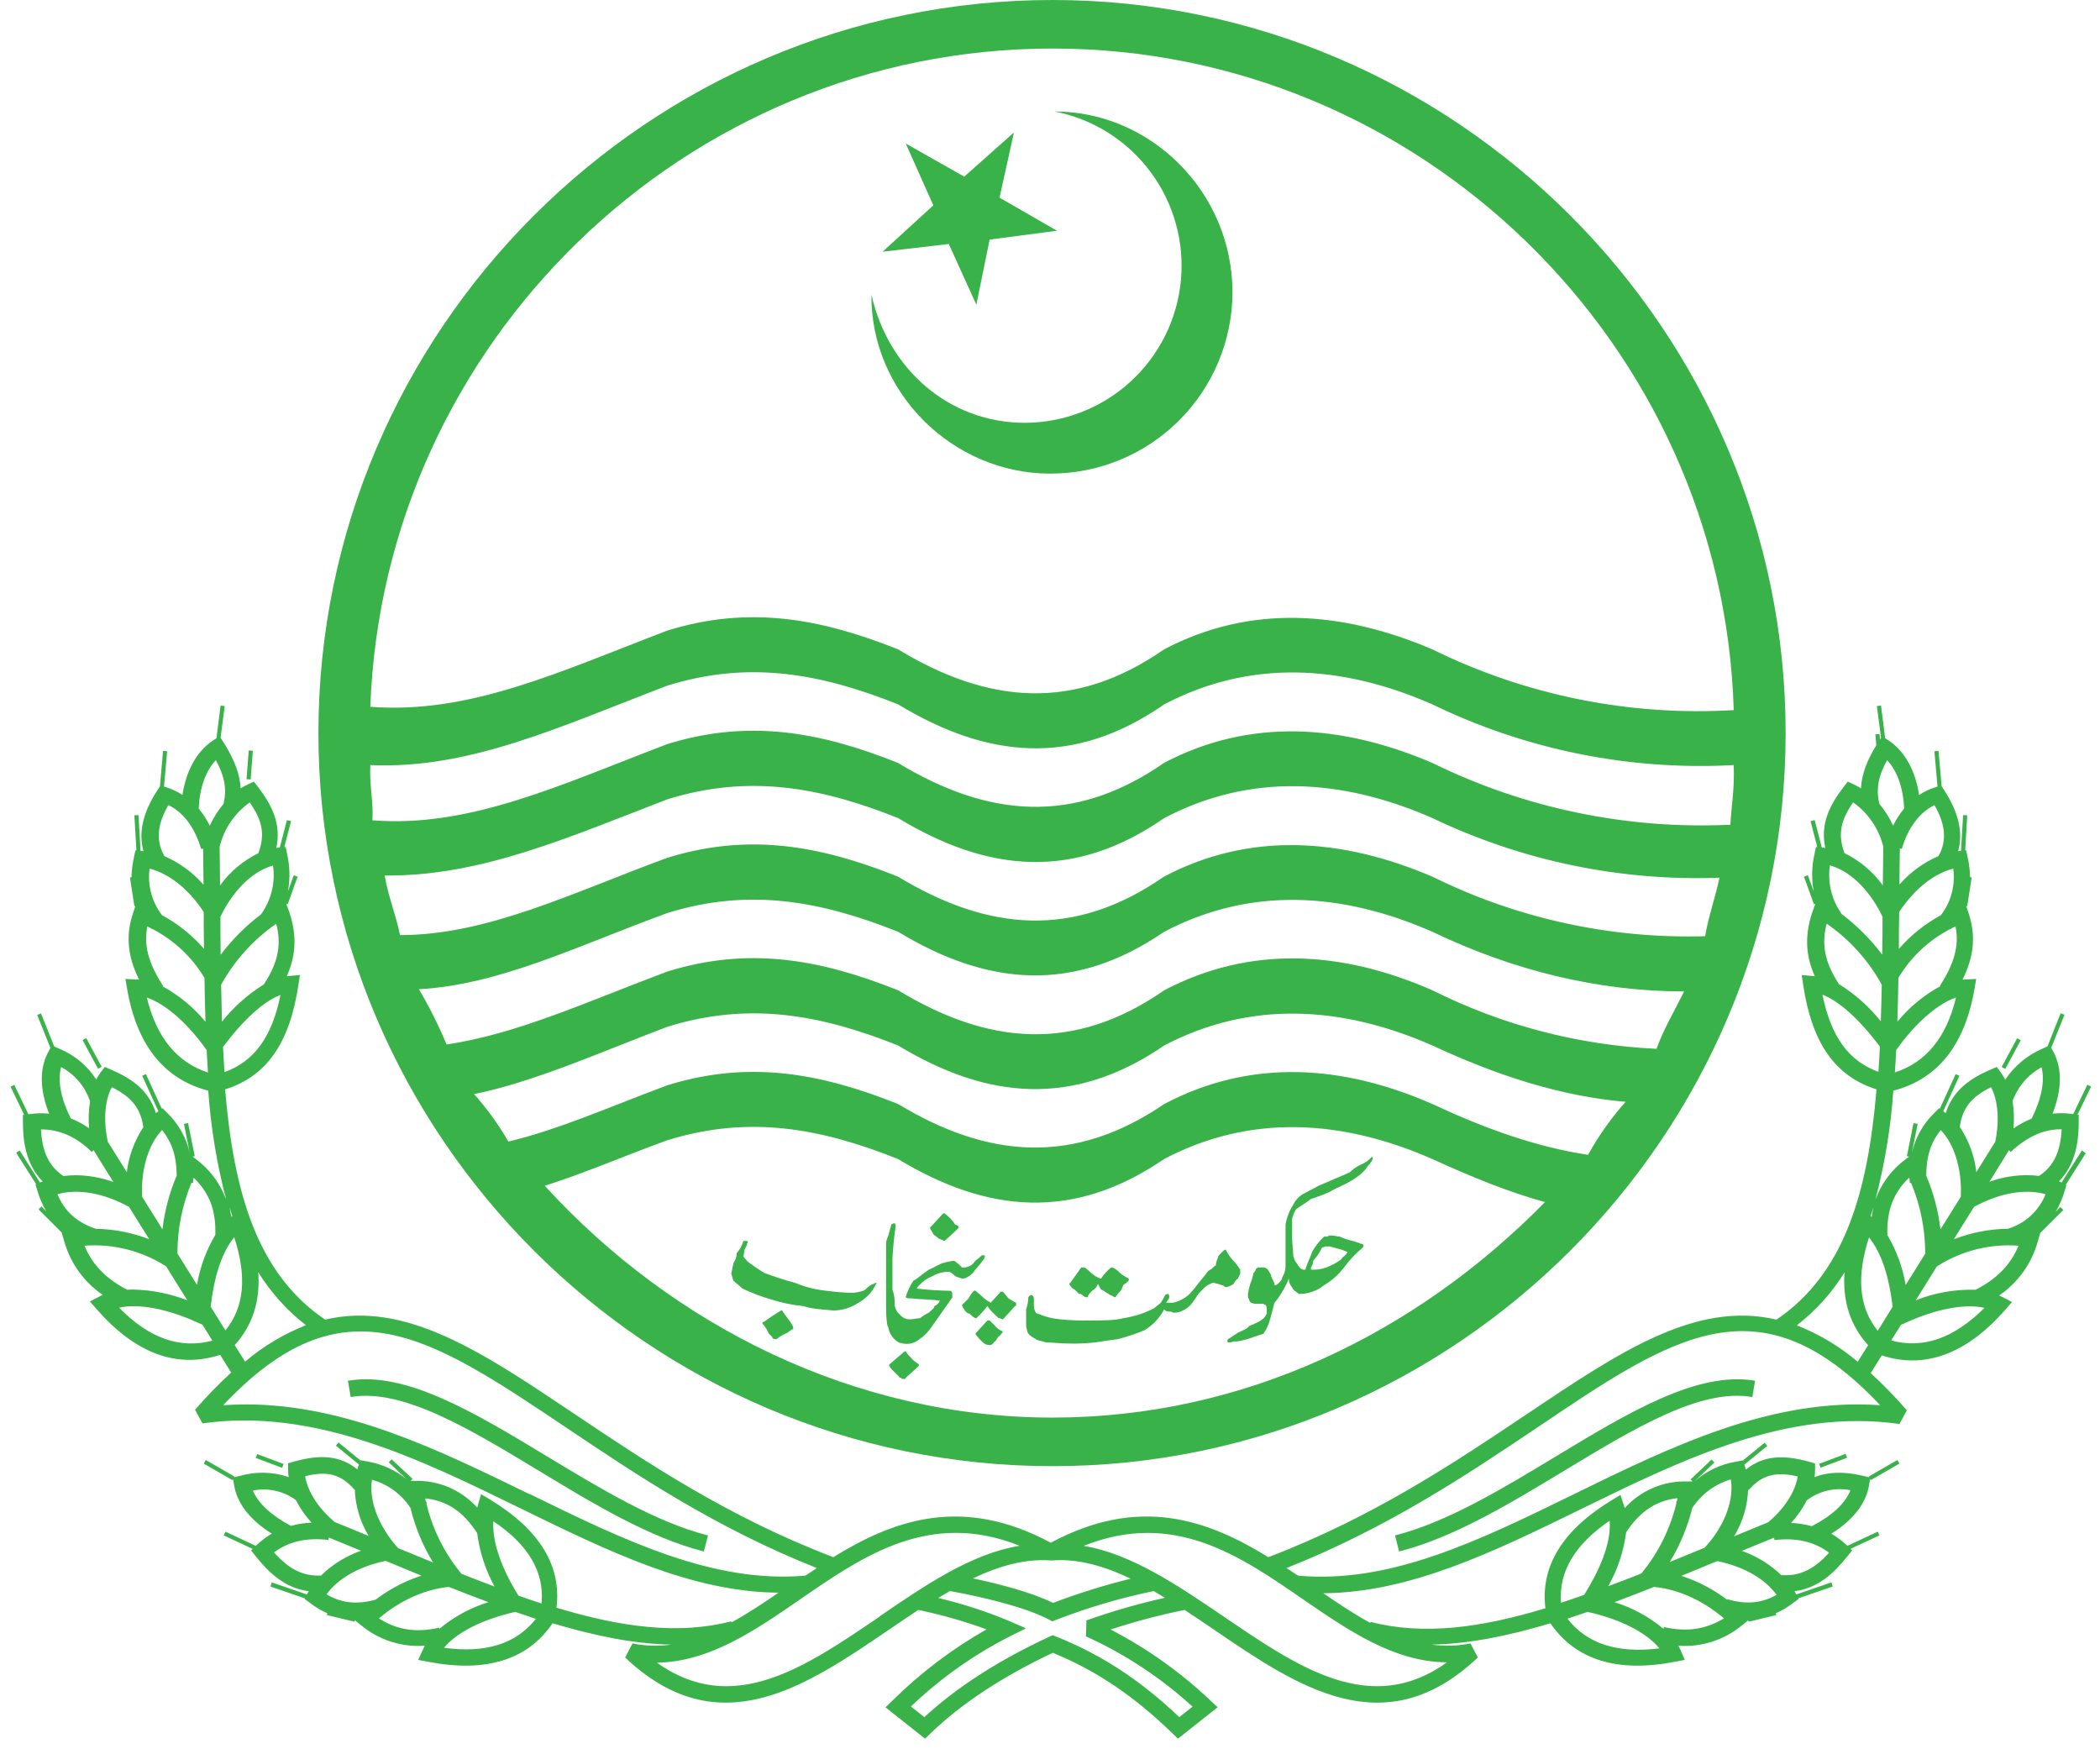 <svg width="97" height="81" viewBox="0 0 97 81" fill="none" xmlns="http://www.w3.org/2000/svg">
<path d="M48.619 67.72C67.232 67.72 82.479 52.472 82.479 33.86C82.479 15.248 67.232 0 48.619 0C29.955 0 14.708 15.248 14.708 33.86C14.708 52.472 29.955 67.72 48.619 67.72ZM48.619 65.476C39.491 65.476 31.076 61.244 25.162 54.768C26.946 54.206 28.832 53.391 30.823 52.667C34.596 51.495 37.91 52.106 41.481 53.534C45.61 56.032 49.588 56.399 53.77 53.534C57.746 51.443 61.982 51.699 66.16 53.534C67.946 54.35 69.68 55.062 71.363 55.522C65.397 61.601 57.441 65.476 48.619 65.476ZM48.619 2.242C65.601 2.242 79.573 15.91 80.082 32.798C75.277 33.086 70.48 32.119 66.16 29.993C61.98 28.209 57.746 27.903 53.77 29.993C49.588 32.899 45.61 32.492 41.481 29.993C37.91 28.566 34.596 27.953 30.823 29.126C25.876 31.012 21.694 33.002 17.105 32.645C17.716 15.859 31.638 2.242 48.619 2.242ZM17.109 35.338C21.692 35.542 25.88 33.554 30.826 31.668C34.6 30.493 37.913 31.106 41.485 32.535C45.614 35.032 49.591 35.441 53.774 32.535C57.75 30.443 61.986 30.697 66.164 32.535C70.49 34.634 75.278 35.599 80.079 35.338C80.13 36.358 79.975 37.225 79.926 38.092C75.168 38.32 70.431 37.338 66.157 35.237C61.976 33.451 57.742 33.146 53.766 35.237C49.584 38.144 45.606 37.735 41.477 35.237C37.906 33.808 34.592 33.197 30.819 34.37C25.872 36.257 21.69 38.245 17.202 37.888C17.258 37.072 17.057 36.257 17.105 35.338H17.109ZM17.771 40.437C22.164 40.489 26.186 38.705 30.826 36.919C34.6 35.747 37.913 36.358 41.485 37.786C45.614 40.284 49.591 40.693 53.774 37.786C57.75 35.695 61.986 35.951 66.164 37.786C70.296 39.763 74.846 40.708 79.424 40.54C79.219 41.508 78.914 42.324 78.761 43.242C74.397 43.37 70.07 42.424 66.157 40.489C61.976 38.705 57.742 38.398 53.766 40.489C49.584 43.395 45.606 42.989 41.477 40.489C37.906 39.06 34.592 38.449 30.819 39.622C26.382 41.255 22.506 43.191 18.478 43.191C18.277 42.223 17.92 41.356 17.767 40.437H17.771ZM19.352 45.691C23.075 45.486 26.644 43.701 30.826 42.171C34.6 40.999 37.913 41.612 41.485 43.038C45.614 45.538 49.591 45.903 53.774 43.038C57.75 40.947 61.986 41.203 66.164 43.038C69.886 44.824 73.815 45.792 77.791 45.792C77.332 46.711 76.823 47.578 76.517 48.443C72.915 48.276 69.388 47.355 66.164 45.74C61.984 43.905 57.75 43.651 53.774 45.74C49.591 48.647 45.614 48.24 41.485 45.74C37.913 44.314 34.6 43.701 30.826 44.873C27.154 46.25 23.84 47.78 20.626 48.24C20.262 47.361 19.835 46.509 19.349 45.691H19.352ZM21.902 50.534C24.656 49.974 27.614 48.647 30.826 47.425C34.6 46.25 37.913 46.863 41.485 48.29C45.614 50.79 49.591 51.155 53.774 48.29C57.75 46.201 61.986 46.455 66.164 48.29C69.122 49.667 72.084 50.637 75.088 50.891C74.421 51.64 73.839 52.461 73.354 53.339C70.958 52.982 68.561 52.115 66.164 50.994C61.984 49.159 57.75 48.894 53.774 50.994C49.591 53.849 45.614 53.492 41.485 50.994C37.913 49.566 34.6 48.955 30.826 50.127C28.225 51.095 25.828 52.167 23.483 52.728C23.03 51.945 22.499 51.21 21.898 50.534H21.902Z" fill="#39B349"/>
<path d="M48.515 21.876C50.739 21.879 52.873 21.001 54.45 19.433C56.027 17.866 56.919 15.737 56.929 13.513C56.929 8.872 53.156 5.15 48.717 5.15C50.485 5.497 52.061 6.489 53.138 7.933C54.215 9.377 54.717 11.17 54.545 12.964C54.373 14.757 53.541 16.422 52.209 17.636C50.877 18.849 49.142 19.524 47.34 19.529C43.823 19.529 41.017 17.031 40.253 13.609C40.204 18.102 43.983 21.876 48.515 21.876Z" fill="#39B349"/>
<path d="M43.825 11.269L45.099 14.075L45.712 11.065L48.823 10.658L46.17 9.129L46.833 6.119L44.539 8.158L41.837 6.629L43.111 9.484L40.766 11.627L43.825 11.269Z" fill="#39B349"/>
<path d="M16.07 63.775L16.2 64.527C18.577 64.117 21.642 65.969 24.885 67.93C27.406 69.458 30.011 71.03 32.511 71.66L32.702 70.919C30.313 70.317 27.758 68.772 25.284 67.277C21.912 65.239 18.73 63.314 16.07 63.775Z" fill="#39B349"/>
<path d="M71.853 67.277C69.382 68.77 66.825 70.317 64.436 70.918L64.626 71.659C67.126 71.029 69.733 69.454 72.252 67.93C75.499 65.968 78.554 64.11 80.94 64.527L81.069 63.774C78.405 63.316 75.222 65.239 71.853 67.277Z" fill="#39B349"/>
<path d="M93.171 47.956L92.457 49.283L92.625 49.373L93.34 48.047L93.171 47.956Z" fill="#39B349"/>
<path d="M85.25 67.151L84.027 67.61L84.094 67.789L85.317 67.33L85.25 67.151Z" fill="#39B349"/>
<path d="M86.817 33.902L86.626 33.917L86.732 35.246L86.923 35.231L86.817 33.902Z" fill="#39B349"/>
<path d="M96.166 53.135L95.228 54.615L95.125 54.569H95.1C95.91 53.748 96.017 52.636 96.017 51.819V51.489H95.96L96.588 50.186L96.416 50.104L95.761 51.462L95.691 51.45C95.397 51.408 95.1 51.405 94.806 51.439C95.242 50.337 95.261 49.363 94.852 48.59L94.747 48.399L95.36 46.871L95.183 46.8L94.575 48.328L94.342 48.437C93.643 48.738 93.046 49.234 92.624 49.867C92.561 49.748 92.491 49.634 92.412 49.525L92.232 49.279L91.951 49.401C91.071 49.783 90.233 50.299 89.872 51.412L89.833 51.383L89.759 51.326L90.507 49.69L90.334 49.609L89.602 51.21L89.568 51.185L89.335 51.418C88.821 51.92 88.465 52.56 88.308 53.261L88.577 51.911L88.386 51.874L88.08 53.402L88.176 53.421L88.04 53.528C87.395 54.001 86.904 54.653 86.629 55.404C87.06 53.757 87.336 52.075 87.454 50.377C89.493 49.848 90.754 48.276 91.201 45.685L91.281 45.217L90.807 45.238L90.649 45.249C91.187 44.172 91.271 43.202 90.931 42.182L90.823 41.852H90.868L91.073 40.527L90.998 40.515C90.993 40.212 90.957 39.91 90.891 39.614L90.819 39.276H90.773L90.868 37.658L90.677 37.647L90.58 39.299L90.471 39.312H90.448C90.685 38.468 90.473 37.532 89.818 36.522L89.686 36.319L89.541 34.683L89.35 34.698L89.495 36.331L89.383 36.365C89.121 36.448 88.872 36.568 88.644 36.721C88.479 35.611 87.996 34.725 87.267 34.222L87.076 34.098L86.885 32.588L86.694 32.613L86.885 34.077L86.722 34.333C86.239 35.097 85.991 35.762 85.959 36.413C85.853 36.346 85.743 36.286 85.63 36.232L85.349 36.1L85.158 36.346C84.484 37.232 84.081 38.065 84.31 39.165L84.232 39.155L84.15 39.146L83.822 37.88L83.63 37.927L83.94 39.123H83.879L83.808 39.465C83.683 40.025 83.671 40.604 83.774 41.168L83.506 40.427L83.327 40.492L83.787 41.768L83.852 41.743L83.774 41.959C83.357 43.082 83.367 44.06 83.827 45.091L83.705 45.078L83.222 45.035L83.294 45.515C83.697 48.188 84.776 49.716 86.677 50.316C86.275 55.108 85.183 58.835 82.057 60.951C78.331 60.077 74.823 62.431 70.524 65.317C67.199 67.548 63.435 70.072 58.584 71.923C55.821 70.221 52.651 69.045 48.537 71.256C44.423 69.047 41.253 70.221 38.49 71.923C33.639 70.072 29.875 67.548 26.55 65.317C22.251 62.431 18.743 60.077 15.017 60.951C11.891 58.835 10.799 55.109 10.398 50.316C12.307 49.72 13.377 48.185 13.78 45.515L13.852 45.035L13.369 45.078L13.247 45.091C13.707 44.062 13.717 43.082 13.302 41.959L13.222 41.743L13.289 41.768L13.747 40.492L13.568 40.427L13.3 41.17C13.403 40.605 13.391 40.025 13.266 39.465L13.195 39.123H13.134L13.444 37.927L13.252 37.88L12.924 39.146L12.842 39.155L12.764 39.165C12.993 38.075 12.59 37.232 11.916 36.346L11.725 36.1L11.446 36.232C11.332 36.286 11.222 36.346 11.116 36.413C11.081 35.762 10.833 35.099 10.352 34.333L10.189 34.075L10.38 32.613L10.189 32.588L9.998 34.098L9.807 34.222C9.076 34.725 8.593 35.611 8.429 36.718C8.2 36.568 7.952 36.449 7.691 36.365L7.577 36.331L7.722 34.698L7.531 34.683L7.388 36.319L7.256 36.522C6.599 37.532 6.389 38.468 6.626 39.312H6.601L6.492 39.299L6.397 37.647L6.206 37.658L6.301 39.276H6.255L6.183 39.614C6.117 39.91 6.081 40.212 6.076 40.515L6.003 40.527L6.206 41.852H6.251L6.143 42.182C5.803 43.202 5.889 44.172 6.425 45.249L6.267 45.238L5.793 45.217L5.873 45.685C6.32 48.271 7.581 49.848 9.62 50.377C9.738 52.074 10.014 53.756 10.445 55.402C10.17 54.651 9.679 54 9.034 53.528L8.898 53.421L8.996 53.402L8.688 51.874L8.497 51.911L8.768 53.268C8.613 52.565 8.255 51.922 7.739 51.418L7.506 51.185L7.472 51.21L6.74 49.609L6.567 49.69L7.315 51.326L7.241 51.383L7.202 51.412C6.849 50.299 6.005 49.785 5.123 49.401L4.844 49.279L4.653 49.525C4.576 49.632 4.506 49.743 4.445 49.859C4.032 49.219 3.432 48.721 2.726 48.433L2.505 48.334L1.893 46.806L1.718 46.877L2.329 48.404L2.226 48.595C1.817 49.359 1.834 50.341 2.27 51.441C1.976 51.409 1.68 51.414 1.387 51.456L1.315 51.468L0.66 50.11L0.488 50.192L1.116 51.494H1.059V51.825C1.059 52.642 1.166 53.754 1.975 54.575H1.951L1.848 54.62L0.91 53.141L0.748 53.244L1.67 54.699L1.639 54.712L1.739 55.037C1.833 55.354 1.967 55.659 2.136 55.944L1.916 55.724L1.781 55.86L2.846 56.924L2.965 57.327C3.248 58.338 3.878 59.217 4.745 59.809C4.689 59.834 4.634 59.859 4.582 59.888L4.153 60.113L4.472 60.478C6.257 62.517 8.175 63.226 10.168 62.578L10.678 63.396C10.089 63.936 9.531 64.51 9.009 65.115L9.351 65.743C14.536 65.017 19.375 67.385 24.056 69.675C28.099 71.653 31.943 73.533 35.961 73.563C35.236 74.062 34.518 74.537 33.794 74.934L33.782 74.887C31.33 75.517 28.676 75.156 25.704 74.257C25.947 72.328 24.923 70.653 22.648 69.27L22.223 69.012L22.083 69.49C22.07 69.537 22.056 69.585 22.045 69.635C21.68 69.229 21.23 68.908 20.728 68.694C20.225 68.481 19.682 68.38 19.137 68.399H18.966L19.056 68.304L18.088 67.402L17.956 67.542L18.777 68.319C18.254 67.898 17.631 67.617 16.969 67.504L16.639 67.445L15.636 66.625L15.516 66.774L16.576 67.641L16.539 67.756C16.526 67.794 16.514 67.832 16.505 67.868C15.741 67.252 14.855 67.15 13.587 67.506L13.308 67.584V67.872C13.308 67.99 13.316 68.107 13.333 68.224C12.613 67.978 11.834 67.957 11.102 68.164L10.81 68.233L10.831 68.199L9.506 67.435L9.41 67.601L10.736 68.365L10.766 68.311L10.814 68.6C10.955 69.446 11.553 70.21 12.554 70.836C12.3 70.988 12.063 71.166 11.847 71.369L11.816 71.4L10.415 70.746L10.335 70.918L11.671 71.541L11.595 71.612L11.816 71.886C12.403 72.62 13.153 73.355 14.261 73.496L14.226 73.556L14.179 73.647L12.554 73.088L12.492 73.279L14.085 73.827L14.072 73.852L14.328 74.043C14.571 74.232 14.837 74.391 15.12 74.514L15.101 74.598L16.375 74.904L16.392 74.837L16.669 75.059C17.493 75.749 18.553 76.091 19.625 76.013C19.587 76.082 19.551 76.153 19.518 76.224L19.316 76.667L19.793 76.758C22.446 77.268 24.377 76.668 25.523 74.977C27.448 75.549 29.275 75.931 31.008 75.962C30.411 76.044 29.805 76.025 29.214 75.907L28.876 76.558C33.185 80.641 37.187 77.914 41.059 75.274C41.509 74.969 41.964 74.659 42.418 74.36C43.489 74.583 44.542 74.883 45.569 75.257C43.979 76.16 42.515 77.269 41.215 78.555L40.9 78.859L42.73 80.307L42.97 80.074C44.391 78.697 46.295 77.442 48.631 76.34C50.657 77.173 52.37 78.33 54.169 80.074L54.41 80.307L56.243 78.855L55.918 78.552C54.541 77.244 52.987 76.137 51.3 75.265C52.421 74.897 53.562 74.595 54.717 74.36C55.173 74.658 55.628 74.967 56.079 75.274C59.95 77.914 63.954 80.641 68.261 76.558L67.923 75.907C67.332 76.025 66.726 76.043 66.13 75.962C67.862 75.928 69.689 75.555 71.614 74.977C72.772 76.668 74.701 77.268 77.344 76.758L77.821 76.667L77.63 76.225C77.598 76.153 77.561 76.082 77.521 76.013C78.593 76.091 79.653 75.748 80.478 75.059L80.754 74.837L80.772 74.904L82.047 74.598L82.026 74.514C82.309 74.391 82.575 74.232 82.819 74.043L83.077 73.852L83.061 73.825L84.656 73.279L84.593 73.088L82.97 73.645L82.92 73.556L82.888 73.496C84.003 73.355 84.744 72.62 85.33 71.886L85.552 71.612L85.475 71.539L86.812 70.918L86.732 70.746L85.332 71.4L85.3 71.369C85.083 71.166 84.845 70.988 84.589 70.838C85.594 70.212 86.192 69.446 86.333 68.6L86.38 68.313L86.411 68.365L87.737 67.601L87.641 67.435L86.316 68.199L86.337 68.233L86.044 68.164C85.197 67.962 84.469 67.974 83.816 68.224C83.831 68.107 83.839 67.99 83.839 67.872V67.593L83.56 67.515C82.292 67.16 81.406 67.261 80.642 67.878C80.632 67.842 80.621 67.803 80.609 67.765L80.571 67.651L81.631 66.784L81.511 66.635L80.508 67.454L80.178 67.513C79.468 67.633 78.806 67.949 78.268 68.426L79.19 67.551L79.059 67.412L78.09 68.331L78.18 68.426H77.951C77.406 68.407 76.864 68.507 76.362 68.72C75.861 68.932 75.412 69.252 75.046 69.656C75.033 69.604 75.018 69.553 75 69.503L74.848 69.049L74.439 69.297C72.168 70.68 71.145 72.353 71.383 74.283C68.412 75.183 65.757 75.546 63.307 74.913L63.294 74.961C62.57 74.564 61.852 74.088 61.126 73.59C65.136 73.559 68.989 71.68 73.031 69.702C77.712 67.41 82.553 65.044 87.737 65.77L88.078 65.141C87.556 64.536 86.999 63.962 86.409 63.422L86.919 62.605C88.915 63.249 90.83 62.54 92.616 60.504L92.935 60.14L92.505 59.914C92.454 59.886 92.398 59.861 92.343 59.836C93.21 59.244 93.841 58.365 94.123 57.353L94.241 56.95L95.307 55.887L95.171 55.751L94.957 55.967C95.123 55.682 95.254 55.379 95.349 55.064L95.448 54.739L95.418 54.725L96.34 53.27L96.166 53.135ZM87.526 49.533C87.549 49.195 87.57 48.849 87.586 48.504C88.457 47.26 89.495 46.365 90.349 46.072C89.915 47.902 88.968 49.069 87.526 49.533ZM89.6 45.532L89.627 45.549C88.865 45.964 88.191 46.522 87.639 47.192C87.662 46.529 87.677 45.855 87.689 45.163C88.266 44.199 89.101 43.415 90.101 42.9L90.12 42.916L90.152 42.874L90.326 42.79C90.504 43.659 90.276 44.503 89.604 45.532H89.6ZM90.221 40.12C90.273 40.499 90.249 40.885 90.151 41.255C90.053 41.624 89.882 41.971 89.648 42.274C88.913 42.67 88.256 43.197 87.71 43.828C87.71 43.267 87.71 42.698 87.725 42.121C88.426 41.063 89.314 40.355 90.225 40.12H90.221ZM89.354 37.186C89.877 38.097 89.927 38.848 89.545 39.532H89.556C88.859 39.832 88.237 40.284 87.737 40.855C87.737 40.305 87.748 39.747 87.756 39.186L87.845 39.211C88.132 38.227 88.672 37.517 89.358 37.186H89.354ZM87.163 35.107C87.633 35.607 87.912 36.392 87.952 37.345C87.753 37.588 87.582 37.852 87.442 38.134C87.278 37.772 87.065 37.435 86.81 37.131C86.65 36.465 86.749 35.871 87.167 35.107H87.163ZM85.594 37.059C86.291 37.55 86.786 38.277 86.988 39.106C86.988 39.709 86.973 40.305 86.967 40.893C86.51 40.259 85.902 39.748 85.198 39.406C84.893 38.565 84.992 37.933 85.598 37.059H85.594ZM84.52 39.969C85.611 40.271 86.465 41.329 86.925 42.285L86.955 42.349C86.955 42.939 86.955 43.521 86.938 44.092C86.408 43.386 85.781 42.758 85.076 42.226C84.606 41.574 84.409 40.764 84.524 39.969H84.52ZM84.371 42.66C85.406 43.375 86.264 44.316 86.881 45.412L86.919 45.48C86.908 46.053 86.894 46.626 86.875 47.172C86.334 46.493 85.679 45.911 84.941 45.454C84.295 44.463 84.121 43.638 84.375 42.66H84.371ZM84.18 45.941C84.96 46.246 85.878 47.073 86.833 48.339C86.814 48.735 86.792 49.124 86.766 49.506C85.389 49.01 84.572 47.881 84.18 45.941ZM7.777 37.186C8.471 37.517 9.003 38.227 9.292 39.218L9.381 39.192C9.389 39.756 9.396 40.313 9.401 40.863C8.9 40.291 8.278 39.839 7.581 39.539H7.594C7.197 38.848 7.254 38.097 7.777 37.186ZM6.91 40.12C7.821 40.355 8.709 41.063 9.41 42.121C9.41 42.694 9.41 43.267 9.425 43.828C8.879 43.197 8.222 42.67 7.487 42.274C7.253 41.971 7.082 41.624 6.983 41.255C6.884 40.885 6.859 40.499 6.91 40.12ZM6.805 42.794L6.979 42.877L7.011 42.919L7.032 42.904C8.031 43.42 8.866 44.203 9.445 45.167C9.456 45.857 9.469 46.533 9.492 47.195C8.941 46.526 8.266 45.968 7.504 45.553L7.531 45.536C6.861 44.503 6.631 43.659 6.805 42.79V42.794ZM6.782 46.076C7.644 46.368 8.675 47.264 9.546 48.505C9.563 48.853 9.582 49.197 9.605 49.537C8.167 49.069 7.22 47.902 6.782 46.072V46.076ZM9.179 37.349C9.219 36.394 9.498 35.611 9.97 35.111C10.386 35.874 10.485 36.47 10.321 37.135C10.067 37.44 9.855 37.777 9.689 38.138C9.55 37.854 9.379 37.588 9.179 37.345V37.349ZM10.145 39.11C10.346 38.281 10.841 37.554 11.538 37.062C12.143 37.937 12.242 38.567 11.933 39.409C11.23 39.752 10.622 40.263 10.165 40.897C10.159 40.306 10.153 39.709 10.145 39.106V39.11ZM10.176 42.356L10.207 42.293C10.667 41.338 11.52 40.278 12.611 39.977C12.726 40.773 12.526 41.582 12.055 42.234C11.351 42.766 10.724 43.394 10.193 44.1C10.182 43.531 10.182 42.939 10.182 42.349L10.176 42.356ZM10.214 45.488L10.25 45.419C10.868 44.324 11.726 43.383 12.76 42.667C13.014 43.645 12.84 44.472 12.187 45.469C11.449 45.927 10.794 46.508 10.252 47.188C10.236 46.625 10.223 46.056 10.214 45.48V45.488ZM10.302 48.353C11.257 47.087 12.175 46.252 12.957 45.954C12.563 47.894 11.746 49.023 10.369 49.52C10.343 49.129 10.321 48.735 10.302 48.339V48.353ZM22.043 70.83C22.156 71.689 22.427 72.519 22.841 73.279C22.341 73.092 21.832 72.895 21.314 72.691L21.272 72.639C20.512 71.704 19.972 70.61 19.694 69.438L19.723 69.421C19.706 69.392 19.688 69.364 19.669 69.337C19.65 69.31 19.652 69.251 19.645 69.211C20.653 69.312 21.405 69.824 22.043 70.817V70.83ZM17.183 68.348C17.913 68.551 18.545 69.013 18.959 69.648C19.175 70.536 19.527 71.386 20.002 72.167C19.474 71.953 18.94 71.732 18.394 71.508L18.306 71.409C17.647 70.659 17.003 69.459 17.183 68.329V68.348ZM16.36 68.808L16.386 68.783C16.413 69.547 16.635 70.291 17.03 70.945C16.521 70.731 15.998 70.517 15.462 70.301C14.71 69.673 14.206 68.886 14.093 68.182C15.136 67.924 15.751 68.103 16.36 68.789V68.808ZM11.669 68.848C12.014 68.778 12.37 68.78 12.713 68.855C13.057 68.93 13.381 69.076 13.665 69.284C13.859 69.663 14.103 70.015 14.391 70.33C14.068 70.342 13.747 70.391 13.436 70.477C12.529 69.994 11.916 69.427 11.669 68.829V68.848ZM12.645 71.713C13.329 71.199 14.16 71.008 15.172 71.128L15.185 71.016L16.675 71.627C15.982 71.869 15.351 72.26 14.826 72.773C14.001 72.803 13.356 72.492 12.645 71.692V71.713ZM15.072 73.653C15.615 72.903 16.587 72.349 17.811 72.095L19.465 72.776C18.704 73.025 17.99 73.399 17.353 73.884C16.501 74.125 15.751 74.048 15.072 73.632V73.653ZM20.282 75.181C19.228 75.423 18.334 75.286 17.502 74.751C18.298 74.067 19.469 73.414 20.737 73.298C21.352 73.542 21.959 73.779 22.559 74.002C21.73 74.258 20.96 74.677 20.296 75.234L20.282 75.181ZM20.485 76.136C21.079 75.404 22.267 74.799 23.798 74.451C24.119 74.562 24.437 74.669 24.753 74.772C23.844 75.922 22.438 76.378 20.494 76.105L20.485 76.136ZM25.017 74.064C24.665 73.949 24.309 73.828 23.949 73.701C23.134 72.391 22.733 71.201 22.788 70.263C24.409 71.354 25.143 72.601 25.017 74.033V74.064ZM72.378 74.772C72.693 74.669 73.011 74.562 73.333 74.451C74.861 74.793 76.055 75.406 76.648 76.136C74.697 76.378 73.291 75.922 72.382 74.742L72.378 74.772ZM76.849 75.181L76.838 75.234C76.172 74.677 75.402 74.258 74.573 74.002C75.172 73.779 75.779 73.542 76.396 73.298C77.665 73.412 78.833 74.062 79.63 74.751C78.801 75.255 77.907 75.393 76.853 75.15L76.849 75.181ZM79.779 73.892C79.141 73.408 78.427 73.035 77.666 72.786L79.32 72.104C80.544 72.358 81.516 72.912 82.061 73.663C81.383 74.048 80.634 74.125 79.782 73.861L79.779 73.892ZM82.307 72.778C81.781 72.267 81.149 71.876 80.457 71.632L81.946 71.021L81.96 71.134C82.972 71.014 83.802 71.203 84.488 71.719C83.779 72.492 83.134 72.805 82.311 72.75L82.307 72.778ZM85.462 68.86C85.214 69.459 84.599 70.026 83.686 70.492C83.374 70.406 83.054 70.356 82.731 70.344C83.02 70.029 83.265 69.676 83.459 69.295C83.742 69.081 84.067 68.928 84.412 68.848C84.758 68.767 85.117 68.761 85.466 68.829L85.462 68.86ZM80.745 68.795L80.772 68.82C81.381 68.134 81.996 67.954 83.038 68.193C82.926 68.898 82.424 69.685 81.669 70.313C81.138 70.529 80.615 70.744 80.099 70.957C80.502 70.294 80.726 69.539 80.749 68.764L80.745 68.795ZM78.169 69.648C78.588 69.013 79.218 68.546 79.948 68.331C80.128 69.459 79.484 70.659 78.826 71.386L78.738 71.486C78.192 71.711 77.657 71.93 77.13 72.144C77.6 71.37 77.951 70.528 78.169 69.648ZM75.113 70.773C75.745 69.818 76.492 69.308 77.483 69.198C77.483 69.242 77.466 69.285 77.456 69.331L77.412 69.394L77.437 69.412C77.159 70.588 76.619 71.687 75.856 72.626L75.814 72.677C75.298 72.882 74.792 73.078 74.286 73.263C74.719 72.494 75 71.649 75.113 70.773ZM74.349 70.229C74.443 71.333 73.807 72.652 73.171 73.666C72.812 73.794 72.455 73.915 72.103 74.029C71.993 72.595 72.732 71.344 74.364 70.229H74.349ZM94.298 49.287C94.465 49.922 94.298 50.748 93.842 51.666C93.547 51.787 93.266 51.939 93.004 52.121C93.042 51.7 93.028 51.277 92.96 50.86C93.203 50.188 93.685 49.628 94.314 49.287H94.298ZM92.793 53.125L92.874 53.209C93.638 52.497 94.421 52.142 95.23 52.161C95.173 53.217 94.848 53.88 94.186 54.313C93.411 54.223 92.626 54.316 91.894 54.584L92.793 53.125ZM91.97 50.215C92.293 50.847 92.364 51.762 92.161 52.737L91.289 54.137C91.203 53.391 90.941 52.677 90.525 52.052C90.641 51.189 91.048 50.665 91.97 50.215ZM89.648 52.199C90.28 52.862 90.632 54.017 90.57 55.278L89.631 56.784C89.531 55.93 89.31 55.094 88.974 54.302C88.976 53.417 89.186 52.76 89.648 52.191V52.199ZM88.18 54.407L88.21 54.471V54.64H88.277C88.707 55.675 88.928 56.785 88.928 57.905L88.025 59.353C87.886 58.538 87.599 57.756 87.179 57.044C87.144 55.915 87.452 55.098 88.18 54.399V54.407ZM86.537 55.757C86.502 55.907 86.474 56.059 86.455 56.211L86.405 56.171C86.451 56.026 86.495 55.889 86.537 55.753V55.757ZM85.2 58.767C85.103 60.103 85.464 61.221 86.289 62.133L85.809 62.897C84.971 62.187 84.021 61.618 82.998 61.215C83.875 60.535 84.623 59.703 85.206 58.759L85.2 58.767ZM48.548 72.074H48.587C49.795 71.98 51.012 72.337 52.225 72.918C51.009 73.217 49.812 73.59 48.642 74.035C47.645 73.55 46.219 73.174 44.941 72.903C46.144 72.33 47.349 71.986 48.548 72.074ZM14.131 61.209C13.108 61.613 12.159 62.181 11.32 62.892L10.841 62.128C11.665 61.215 12.027 60.102 11.929 58.763C12.512 59.703 13.257 60.531 14.131 61.209ZM10.732 56.164L10.68 56.204C10.662 56.051 10.635 55.9 10.6 55.751C10.642 55.889 10.686 56.028 10.732 56.164ZM8.852 54.636H8.919V54.47C8.919 54.447 8.94 54.426 8.95 54.403C9.678 55.102 9.985 55.919 9.945 57.038C9.524 57.749 9.237 58.531 9.099 59.345L8.196 57.898C8.194 56.776 8.415 55.665 8.845 54.628L8.852 54.636ZM7.487 52.199C7.949 52.772 8.159 53.425 8.161 54.3C7.825 55.092 7.604 55.928 7.504 56.782L6.565 55.276C6.504 54.009 6.855 52.854 7.487 52.191V52.199ZM5.165 50.215C6.091 50.675 6.502 51.202 6.62 52.063C6.209 52.687 5.948 53.398 5.856 54.139L4.981 52.737C4.771 51.754 4.834 50.839 5.165 50.215ZM2.823 49.285C3.456 49.621 3.935 50.189 4.16 50.87C4.093 51.28 4.078 51.697 4.116 52.111C3.853 51.928 3.569 51.776 3.27 51.658C2.808 50.734 2.655 49.911 2.823 49.277V49.285ZM1.891 52.168C2.72 52.151 3.543 52.514 4.239 53.209L4.323 53.125L5.235 54.592C4.68 54.393 4.095 54.288 3.505 54.282C3.314 54.282 3.122 54.295 2.932 54.321C2.268 53.874 1.947 53.217 1.891 52.161V52.168ZM2.655 55.159C3.597 54.894 4.775 55.098 5.959 55.743L6.893 57.239C6.104 56.933 5.268 56.77 4.422 56.756C3.536 56.452 2.978 55.944 2.65 55.151L2.655 55.159ZM3.906 57.537C5.211 57.44 6.513 57.763 7.621 58.459L7.678 58.499L8.652 60.059C7.859 59.751 7.019 59.583 6.169 59.563C6.07 59.563 5.978 59.563 5.877 59.572C4.901 59.07 4.261 58.415 3.901 57.529L3.906 57.537ZM5.491 60.401C6.397 60.199 7.714 60.443 9.15 61.096L9.353 61.188L9.811 61.923C8.308 62.317 6.889 61.818 5.486 60.386L5.491 60.401ZM10.422 61.461L9.731 60.352C9.882 59.015 10.212 57.982 10.703 57.296C10.741 57.243 10.781 57.193 10.819 57.145C11.413 58.971 11.284 60.365 10.417 61.446L10.422 61.461ZM24.453 69.012C20.279 66.971 15.982 64.868 11.356 64.868C11.011 64.868 10.661 64.882 10.31 64.904C15.848 59.028 19.795 61.671 26.16 65.943C29.398 68.117 33.049 70.567 37.728 72.425C37.552 72.542 37.377 72.658 37.205 72.776C32.932 73.149 28.809 71.132 24.448 68.997L24.453 69.012ZM40.635 74.665C37.153 77.037 33.847 79.289 30.337 76.795C32.759 76.768 34.884 75.303 36.949 73.878C39.903 71.843 42.947 69.744 47.101 71.396C44.872 71.759 42.722 73.223 40.629 74.659L40.635 74.665ZM50.183 74.873L50.16 75.58C51.961 76.397 53.623 77.493 55.084 78.827L54.471 79.31C52.641 77.579 50.874 76.426 48.776 75.586L48.623 75.525L48.472 75.595C46.123 76.688 44.181 77.937 42.697 79.312L42.076 78.821C43.437 77.52 44.981 76.426 46.66 75.574L47.391 75.21L46.641 74.883C45.572 74.433 44.467 74.074 43.339 73.808C43.518 73.697 43.698 73.59 43.879 73.487C45.348 73.758 47.296 74.201 48.453 74.806L48.604 74.885L48.762 74.826C50.23 74.257 51.742 73.809 53.283 73.489C53.458 73.588 53.632 73.693 53.808 73.8C52.574 74.074 51.358 74.424 50.168 74.85L50.183 74.873ZM66.819 76.795C63.309 79.289 60.003 77.037 56.522 74.665C54.421 73.239 52.278 71.774 50.055 71.401C54.209 69.744 57.253 71.843 60.208 73.884C62.257 75.288 64.382 76.76 66.804 76.779L66.819 76.795ZM86.847 64.904C81.822 64.553 77.191 66.814 72.703 69.012C68.341 71.147 64.216 73.166 59.952 72.776C59.778 72.658 59.602 72.542 59.426 72.425C64.105 70.567 67.757 68.117 70.996 65.943C77.346 61.654 81.283 59.013 86.831 64.889L86.847 64.904ZM86.734 61.467C85.867 60.386 85.739 58.984 86.331 57.155C86.371 57.201 86.409 57.25 86.447 57.302V57.313C86.938 57.989 87.269 59.032 87.421 60.357L86.734 61.467ZM87.345 61.929L87.805 61.194L88.008 61.102C89.444 60.449 90.76 60.206 91.665 60.407C90.246 61.818 88.825 62.319 87.335 61.908L87.345 61.929ZM91.256 59.572C90.31 59.544 89.368 59.709 88.489 60.059L89.461 58.499L89.522 58.459C90.63 57.763 91.932 57.44 93.237 57.537C92.874 58.415 92.236 59.07 91.256 59.572ZM92.771 56.754C91.907 56.763 91.053 56.927 90.248 57.239L91.182 55.743C92.366 55.098 93.544 54.894 94.486 55.159C94.336 55.535 94.105 55.872 93.808 56.147C93.511 56.422 93.157 56.626 92.771 56.746V56.754Z" fill="#39B349"/>
<path d="M3.981 47.947L3.813 48.037L4.527 49.364L4.695 49.273L3.981 47.947Z" fill="#39B349"/>
<path d="M11.489 34.663L11.388 35.989L11.578 36.003L11.679 34.678L11.489 34.663Z" fill="#39B349"/>
<path d="M11.877 67.161L11.81 67.339L13.033 67.798L13.1 67.62L11.877 67.161Z" fill="#39B349"/>
<path d="M36.075 60.528C35.821 60.681 35.514 60.885 35.311 61.038L35.21 61.089C35.21 61.141 35.261 61.191 35.311 61.242C35.391 61.354 35.459 61.474 35.516 61.599L35.67 61.752C35.67 61.853 35.771 61.853 35.873 61.853C35.997 61.75 36.134 61.665 36.281 61.599C36.434 61.548 36.535 61.395 36.638 61.395V61.292C36.535 61.036 36.23 60.73 36.129 60.528H36.075Z" fill="#39B349"/>
<path d="M49.638 59.561L49.843 59.764C49.87 59.76 49.898 59.764 49.925 59.772C49.951 59.781 49.975 59.796 49.995 59.815C50.097 59.918 50.148 59.918 50.198 59.918H50.249C50.249 59.815 50.351 59.714 50.454 59.611C50.515 59.58 50.569 59.537 50.614 59.485C50.658 59.432 50.69 59.371 50.71 59.305C50.759 59.357 50.811 59.51 50.862 59.561C50.954 59.599 51.039 59.651 51.116 59.714C51.172 59.739 51.224 59.773 51.269 59.815C51.372 59.815 51.422 59.918 51.525 59.918C51.576 59.821 51.646 59.734 51.729 59.662C51.8 59.572 51.852 59.468 51.882 59.357C51.975 59.299 52.06 59.231 52.136 59.152V59.051C51.99 58.984 51.853 58.898 51.729 58.795C51.633 58.683 51.51 58.596 51.372 58.541H51.321C51.142 58.686 50.987 58.858 50.862 59.051H50.811C50.66 58.992 50.521 58.905 50.402 58.795C50.309 58.7 50.207 58.615 50.097 58.541H49.944L49.434 59.255L49.382 59.305C49.434 59.357 49.485 59.51 49.638 59.561Z" fill="#39B349"/>
<path d="M40.355 59.305C40.203 59.305 39.998 59.561 39.897 59.611C39.732 59.665 39.561 59.7 39.387 59.714C38.96 59.705 38.534 59.671 38.111 59.611C37.638 59.559 37.174 59.439 36.735 59.256C36.173 59.103 35.715 58.948 35.306 58.795C35.023 58.626 34.751 58.438 34.491 58.234C34.491 58.184 34.389 58.133 34.338 58.03C34.338 57.98 34.389 57.827 34.389 57.724L34.491 57.522C34.497 57.468 34.514 57.416 34.542 57.369C34.542 57.362 34.541 57.355 34.539 57.349C34.536 57.342 34.532 57.337 34.528 57.332C34.523 57.327 34.517 57.323 34.511 57.321C34.504 57.318 34.498 57.317 34.491 57.317H34.338C34.279 57.524 34.174 57.715 34.032 57.877C34.028 58.042 33.975 58.202 33.88 58.337C33.88 58.438 33.828 58.49 33.828 58.591C33.806 58.675 33.79 58.761 33.778 58.847C33.828 58.948 33.828 59.051 33.88 59.153C34.032 59.305 34.133 59.357 34.286 59.51C34.716 59.72 35.163 59.89 35.623 60.02C36.103 60.175 36.599 60.277 37.101 60.325C37.56 60.478 38.069 60.478 38.478 60.529C38.896 60.531 39.305 60.406 39.651 60.172C40.008 59.978 40.294 59.674 40.466 59.305C40.518 59.256 40.518 59.256 40.466 59.256C40.424 59.257 40.385 59.275 40.355 59.305Z" fill="#39B349"/>
<path d="M43.367 57.214C43.417 57.214 43.468 57.266 43.52 57.266C43.546 57.295 43.582 57.314 43.621 57.317C43.854 57.126 44.075 56.921 44.284 56.704C44.28 56.665 44.262 56.629 44.232 56.603C44.131 56.551 44.08 56.551 44.08 56.5C43.954 56.322 43.799 56.167 43.621 56.041H43.57L42.959 56.704C42.959 56.807 43.06 56.859 43.111 57.011C43.163 57.061 43.264 57.113 43.367 57.214Z" fill="#39B349"/>
<path d="M43.06 58.948C43.291 58.81 43.555 58.74 43.824 58.744C43.876 58.744 43.977 58.796 44.13 58.948C44.228 58.991 44.331 59.025 44.435 59.052H44.538C44.75 58.978 44.93 58.834 45.048 58.643C45.199 58.486 45.335 58.315 45.455 58.133C45.506 58.03 45.506 57.98 45.455 57.98H45.354C45.26 58.075 45.158 58.16 45.048 58.234C44.995 58.324 44.921 58.399 44.832 58.453C44.743 58.507 44.642 58.537 44.538 58.542H44.435C44.327 58.427 44.208 58.324 44.078 58.234C43.904 58.248 43.733 58.283 43.568 58.337C43.467 58.337 43.161 58.542 42.905 58.643C42.6 58.847 42.395 59.051 42.191 59.153C42.033 59.387 41.912 59.645 41.834 59.917C41.862 59.943 41.898 59.961 41.937 59.966H42.038C42.499 60.018 42.957 60.018 43.415 60.069C43.395 60.128 43.361 60.181 43.317 60.225C43.273 60.269 43.22 60.303 43.161 60.323C43.161 60.427 43.058 60.476 42.905 60.629C42.759 60.696 42.622 60.782 42.499 60.885C42.344 60.885 42.191 60.937 42.038 60.937C41.951 60.941 41.864 60.925 41.785 60.889C41.705 60.854 41.635 60.8 41.58 60.732C41.438 60.618 41.346 60.453 41.324 60.272C41.337 60.03 41.303 59.788 41.223 59.559V58.131C41.248 57.62 41.299 57.11 41.376 56.603C41.37 56.564 41.352 56.528 41.324 56.5C41.223 56.5 41.223 56.552 41.171 56.552C41.171 56.552 41.122 56.756 41.019 57.113C40.958 57.223 40.927 57.347 40.929 57.472V60.337C40.929 60.95 40.978 61.255 41.03 61.307C41.054 61.457 41.113 61.599 41.201 61.723C41.29 61.847 41.406 61.948 41.54 62.019C41.643 62.019 41.693 62.071 41.845 62.071C42.068 62.081 42.286 62.007 42.457 61.865C42.679 61.718 42.87 61.528 43.018 61.305L43.986 59.928V59.724C43.986 59.672 43.935 59.672 43.935 59.621C43.406 59.614 42.878 59.58 42.353 59.519C42.353 59.519 42.353 59.468 42.457 59.367C42.623 59.183 42.83 59.04 43.06 58.948Z" fill="#39B349"/>
<path d="M62.846 53.798C62.657 53.887 62.484 54.007 62.336 54.155L60.907 54.768L60.144 55.175C59.97 55.29 59.83 55.449 59.737 55.635C59.56 55.915 59.439 56.226 59.38 56.551V58.49C59.376 58.671 59.323 58.847 59.227 59C59.227 59.103 59.126 59.204 59.022 59.305C58.971 59.305 58.971 59.357 58.921 59.357H58.87C58.87 59.204 58.768 59.103 58.717 58.948C58.717 58.847 58.614 58.744 58.564 58.643C58.461 58.541 58.411 58.541 58.257 58.541H58.104C58.054 58.591 58.003 58.591 58.003 58.643C58.003 58.694 57.951 58.744 57.901 58.795C57.867 58.97 57.815 59.141 57.747 59.305C57.7 59.455 57.666 59.608 57.645 59.764C57.645 59.918 57.645 59.968 57.697 60.02C57.697 60.071 57.747 60.172 57.798 60.172C57.878 60.21 57.966 60.227 58.054 60.224H58.36C58.388 60.25 58.423 60.267 58.461 60.273C58.513 60.325 58.513 60.478 58.513 60.581V60.682C58.436 60.838 58.311 60.963 58.155 61.039C58.007 61.117 57.854 61.185 57.697 61.244C57.594 61.397 57.392 61.448 57.187 61.549L56.727 61.855C56.715 61.864 56.706 61.876 56.7 61.889C56.693 61.902 56.69 61.916 56.69 61.931C56.69 61.946 56.693 61.96 56.7 61.974C56.706 61.987 56.715 61.998 56.727 62.008C56.815 62.011 56.903 61.994 56.983 61.958H57.136C57.397 61.919 57.654 61.851 57.9 61.754L58.358 61.601C58.501 61.401 58.604 61.176 58.663 60.938C58.715 60.785 58.767 60.529 58.868 60.174C59.004 60.017 59.123 59.846 59.225 59.664C59.347 59.471 59.449 59.267 59.53 59.053C59.526 59.204 59.581 59.35 59.683 59.46C59.735 59.613 59.888 59.664 59.989 59.766C60.416 59.771 60.831 59.627 61.163 59.359C61.519 59.148 61.83 58.872 62.08 58.543C62.33 58.203 62.621 57.894 62.947 57.625C62.998 57.523 62.998 57.523 62.947 57.472L62.489 57.319C62.277 57.274 62.072 57.205 61.876 57.115C61.774 57.115 61.622 57.063 61.469 57.063C61.414 57.063 61.36 57.081 61.316 57.115H61.163C60.94 57.322 60.75 57.563 60.602 57.829C60.55 58.032 60.398 58.287 60.294 58.645H60.193C60.04 58.593 59.989 58.492 59.888 58.339C59.807 58.235 59.754 58.112 59.735 57.982C59.735 57.726 59.683 57.472 59.683 57.166V56.349C59.681 56.277 59.699 56.207 59.735 56.145C59.735 56.044 59.836 55.942 59.836 55.891C59.989 55.738 60.294 55.585 60.55 55.381C60.703 55.331 61.011 55.228 61.366 55.075C61.622 54.922 61.876 54.819 62.08 54.718C62.59 54.462 62.947 54.208 63.151 53.903C63.151 53.851 63.304 53.75 63.304 53.698C63.34 53.667 63.368 53.627 63.386 53.583C63.404 53.538 63.41 53.49 63.405 53.442H63.356C63.217 53.601 63.042 53.723 62.846 53.798ZM60.554 58.541C60.619 58.452 60.655 58.344 60.657 58.234C60.707 58.184 60.81 58.03 60.86 57.98C60.937 57.866 61.005 57.747 61.064 57.623C61.115 57.623 61.167 57.571 61.268 57.571H61.421L61.983 57.724L62.236 57.827C62.236 57.877 62.135 57.98 62.084 58.03C62.032 58.03 61.983 58.133 61.931 58.184C61.727 58.331 61.504 58.452 61.268 58.541C61.04 58.624 60.797 58.659 60.554 58.643V58.541Z" fill="#39B349"/>
<path d="M57.185 59.051C57.185 59 57.236 58.948 57.286 58.847V58.643C57.184 58.478 57.064 58.324 56.929 58.184C56.804 58.047 56.701 57.892 56.623 57.724H56.572C56.458 57.813 56.356 57.916 56.266 58.03C56.266 58.133 56.165 58.234 56.165 58.438C56.062 58.49 56.01 58.591 55.909 58.643C55.818 58.683 55.745 58.756 55.705 58.847C55.35 59.256 55.145 59.561 55.042 59.662C54.817 59.923 54.512 60.102 54.175 60.172H53.87C53.87 60.172 53.87 60.121 53.971 60.02C53.996 59.982 54.01 59.937 54.01 59.892C54.01 59.846 53.996 59.801 53.971 59.764C53.916 59.764 53.862 59.782 53.818 59.815C53.762 59.94 53.694 60.06 53.616 60.172C53.513 60.273 53.411 60.325 53.308 60.428C52.86 60.656 52.379 60.811 51.882 60.886C51.524 60.99 50.911 60.99 50.354 60.99C49.895 61.001 49.435 60.984 48.979 60.938C48.627 60.908 48.283 60.822 47.959 60.682C47.919 60.68 47.881 60.664 47.853 60.635C47.825 60.607 47.808 60.569 47.806 60.529C47.755 60.478 47.755 60.325 47.755 60.273V59.968C47.755 59.918 47.703 59.815 47.651 59.815C47.619 59.818 47.589 59.829 47.562 59.847C47.535 59.865 47.513 59.89 47.499 59.918C47.495 60.109 47.46 60.298 47.398 60.478V61.242C47.398 61.293 47.449 61.446 47.449 61.496C47.499 61.648 47.651 61.752 47.856 61.853C47.856 61.904 48.009 61.904 48.316 62.006C48.671 62.006 49.03 62.057 49.386 62.057C49.777 62.066 50.169 62.049 50.558 62.006C50.866 61.956 51.272 61.904 51.63 61.853C52.047 61.748 52.456 61.612 52.854 61.446C53.246 61.216 53.564 60.88 53.772 60.476C53.796 60.507 53.827 60.533 53.861 60.551C53.897 60.569 53.935 60.578 53.975 60.579C54.078 60.579 54.129 60.579 54.179 60.629H54.282C54.408 60.626 54.531 60.591 54.639 60.528C54.773 60.465 54.895 60.379 54.996 60.272C55.127 60.11 55.246 59.94 55.353 59.762C55.556 59.559 55.709 59.355 55.913 59.303C55.933 59.285 55.958 59.27 55.984 59.262C56.01 59.253 56.038 59.25 56.066 59.254C56.188 59.276 56.307 59.31 56.423 59.355C56.526 59.355 56.576 59.456 56.627 59.456C56.755 59.428 56.876 59.376 56.984 59.303C57.022 59.2 57.093 59.111 57.185 59.051Z" fill="#39B349"/>
<path d="M45.967 61.244L45.712 60.99H45.609L45.05 61.601C45.136 61.733 45.239 61.853 45.355 61.958C45.407 62.008 45.508 62.111 45.609 62.111C45.652 62.13 45.7 62.135 45.745 62.126C45.791 62.117 45.833 62.093 45.865 62.06C45.917 62.008 45.917 61.958 45.967 61.958C46.018 61.907 46.07 61.754 46.171 61.703C46.234 61.644 46.286 61.575 46.324 61.498C46.183 61.449 46.059 61.361 45.967 61.244Z" fill="#39B349"/>
<path d="M42.093 62.722C41.992 62.633 41.906 62.53 41.837 62.416H41.787L41.073 63.029V63.079C41.138 63.195 41.224 63.299 41.327 63.384L41.531 63.589C41.531 63.64 41.583 63.64 41.634 63.64C41.634 63.692 41.684 63.692 41.787 63.692C41.794 63.692 41.8 63.691 41.806 63.688C41.813 63.685 41.818 63.681 41.823 63.677C41.827 63.672 41.831 63.666 41.833 63.66C41.836 63.654 41.837 63.647 41.837 63.64L42.398 63.13C42.427 63.104 42.446 63.068 42.45 63.029C42.346 62.926 42.194 62.874 42.093 62.722Z" fill="#39B349"/>
<path d="M46.322 59.663H46.221L45.761 60.172C45.655 60.111 45.553 60.043 45.455 59.968C45.455 59.968 45.303 59.815 45.049 59.611H44.997C44.892 59.714 44.805 59.835 44.741 59.968C44.64 60.071 44.539 60.172 44.435 60.274C44.448 60.351 44.484 60.422 44.539 60.478C44.562 60.53 44.596 60.576 44.641 60.611C44.685 60.647 44.737 60.671 44.793 60.682C44.896 60.785 44.997 60.887 45.098 60.887C45.282 60.713 45.453 60.525 45.608 60.325C45.666 60.418 45.735 60.504 45.812 60.581L46.017 60.785C46.068 60.785 46.068 60.887 46.17 60.887C46.221 60.887 46.271 60.938 46.322 60.938L46.374 60.887L46.884 60.325C46.891 60.325 46.898 60.324 46.904 60.322C46.91 60.319 46.916 60.316 46.921 60.311C46.926 60.306 46.929 60.3 46.932 60.294C46.934 60.287 46.936 60.281 46.935 60.274V60.172C46.812 60.113 46.692 60.045 46.578 59.968C46.527 59.918 46.425 59.764 46.322 59.663Z" fill="#39B349"/>
</svg>
